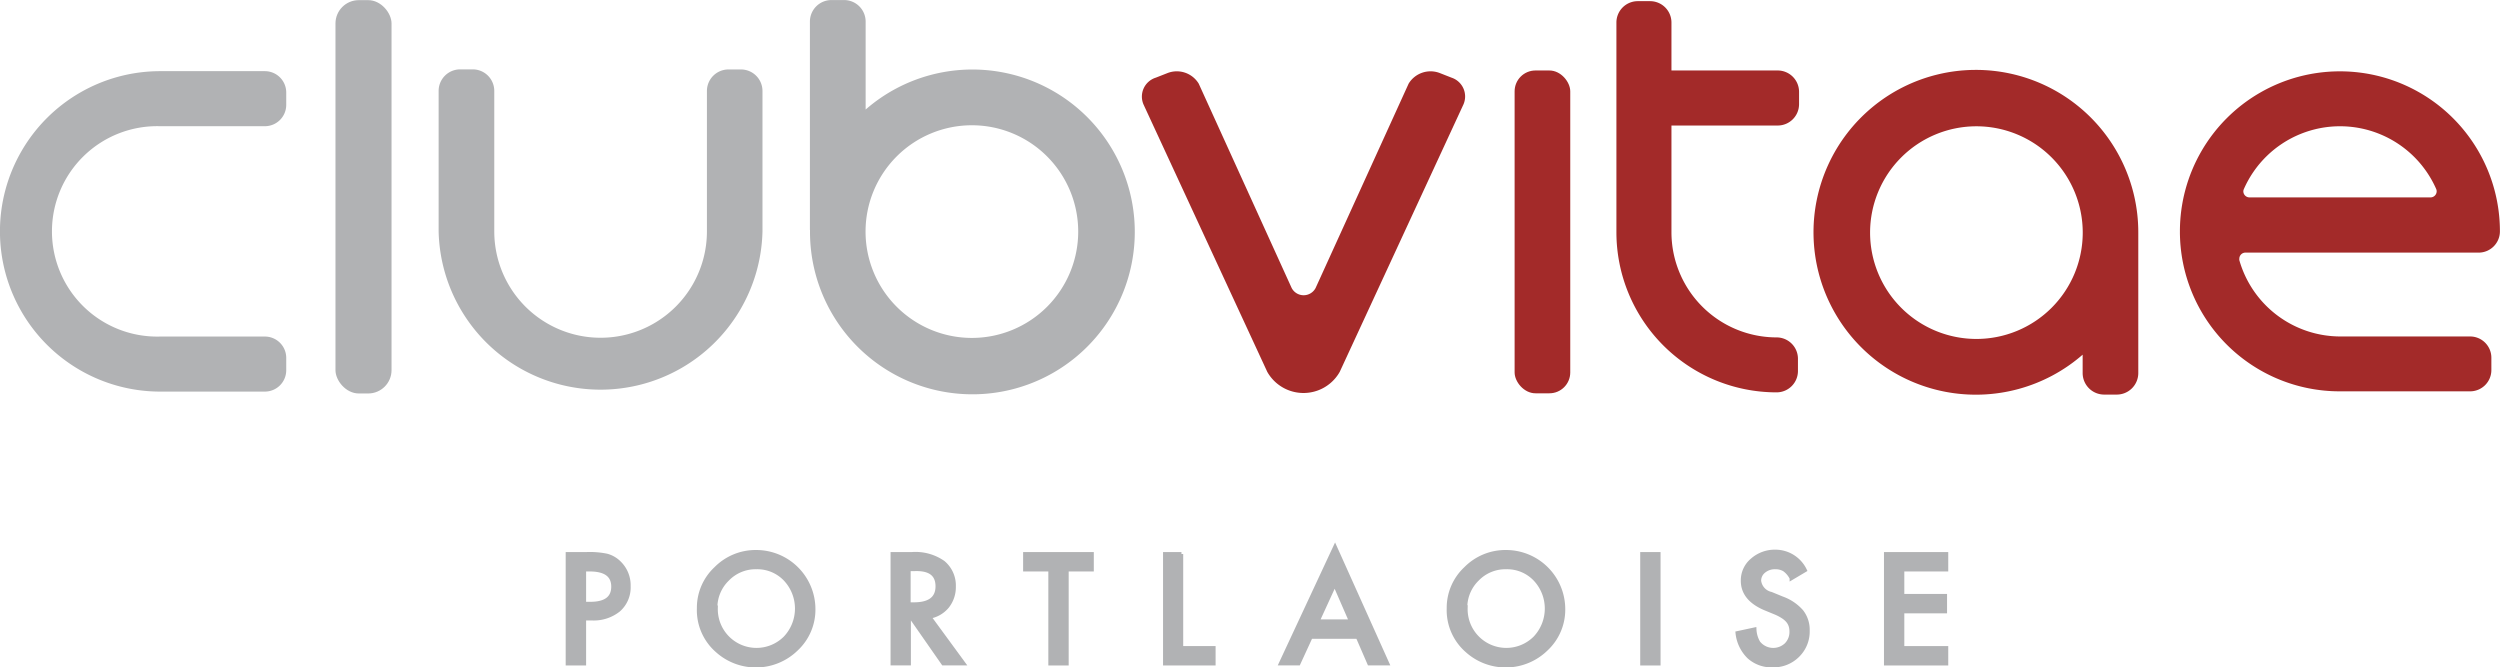 <?xml version="1.0" encoding="UTF-8"?> <svg xmlns="http://www.w3.org/2000/svg" id="Layer_2" data-name="Layer 2" width="103.19mm" height="27.55mm" viewBox="0 0 292.5 78.08"><defs><style>.cls-1,.cls-3{fill:#b1b2b4;}.cls-2{fill:#a32a29;}.cls-3{stroke:#b1b2b4;stroke-miterlimit:10;stroke-width:0.45px;}</style></defs><title>CV</title><path class="cls-1" d="M94.77,26.89c0,0.07,0,.13,0,0.2a19,19,0,1,0,6.51-14.28V2.52A2.52,2.52,0,0,0,98.76,0H97.28a2.52,2.52,0,0,0-2.52,2.52V26.89h0Zm18.94-12.24a12.44,12.44,0,1,1-12.44,12.44A12.44,12.44,0,0,1,113.72,14.65Z"></path><path class="cls-2" d="M250.18,27.41c0-.07,0-0.13,0-0.2a19,19,0,1,0-6.51,14.28v2.15a2.52,2.52,0,0,0,2.52,2.52h1.47a2.52,2.52,0,0,0,2.52-2.52V27.41h0ZM231.24,39.65a12.44,12.44,0,1,1,12.44-12.44A12.44,12.44,0,0,1,231.24,39.65Z"></path><path class="cls-1" d="M18.74,14.76H31a2.5,2.5,0,0,0,2.49-2.49V10.81A2.5,2.5,0,0,0,31,8.32H18.74a18.74,18.74,0,0,0,0,37.49H31a2.5,2.5,0,0,0,2.49-2.49V41.86A2.5,2.5,0,0,0,31,39.37H18.74A12.31,12.31,0,1,1,18.74,14.76Z"></path><path class="cls-1" d="M57.83,27.07V10.63a2.52,2.52,0,0,0-2.52-2.52H53.84a2.52,2.52,0,0,0-2.52,2.52V27.07h0a18.95,18.95,0,0,0,37.89,0h0V10.63A2.52,2.52,0,0,0,86.7,8.12H85.23a2.52,2.52,0,0,0-2.52,2.52V27.07A12.44,12.44,0,1,1,57.83,27.07Z"></path><path class="cls-2" d="M169.83,9.08l-1.35-.53a3,3,0,0,0-3.67,1.23L153.93,33.68h0a1.58,1.58,0,0,1-2.81,0h0L140.25,9.78a3,3,0,0,0-3.67-1.23l-1.35.53a2.32,2.32,0,0,0-1.41,3.2L148.27,43.5a4.87,4.87,0,0,0,8.48,0h0l14.47-31.28A2.32,2.32,0,0,0,169.83,9.08Z"></path><rect class="cls-2" x="177.21" y="8.24" width="6.51" height="37.77" rx="2.44" ry="2.44"></rect><rect class="cls-1" x="39.25" y="0.01" width="6.56" height="46.02" rx="2.73" ry="2.73"></rect><path class="cls-2" d="M262.66,29.55H290a2.49,2.49,0,0,0,2.49-2.49,18.72,18.72,0,1,0-37.44,0h0a18.69,18.69,0,0,0,18.69,18.72H289a2.49,2.49,0,0,0,2.49-2.49V41.85A2.49,2.49,0,0,0,289,39.36h-15.2A12.3,12.3,0,0,1,262,30.43a0.68,0.68,0,0,1,0-.16A0.72,0.72,0,0,1,262.66,29.55Zm-0.13-7.43a12.29,12.29,0,0,1,22.51,0,0.7,0.7,0,0,1,.05.25,0.72,0.72,0,0,1-.72.72H263.19a0.72,0.72,0,0,1-.72-0.72A0.7,0.7,0,0,1,262.53,22.12Z"></path><path class="cls-2" d="M207.87,39.47a12.31,12.31,0,0,1-12.31-12.31V14.68H208a2.5,2.5,0,0,0,2.49-2.49V10.73A2.5,2.5,0,0,0,208,8.24H195.56V2.62A2.5,2.5,0,0,0,193.07.13h-1.46a2.5,2.5,0,0,0-2.49,2.49V27.16h0A18.74,18.74,0,0,0,207.87,45.9a2.5,2.5,0,0,0,2.49-2.49V42A2.5,2.5,0,0,0,207.87,39.47Z"></path><path class="cls-3" d="M68.35,72.42v5.21H66.41V64.81h2.19A9.83,9.83,0,0,1,71,65a3.26,3.26,0,0,1,1.46.85,3.65,3.65,0,0,1,1.1,2.72,3.51,3.51,0,0,1-1.18,2.79,4.66,4.66,0,0,1-3.18,1h-0.9Zm0-1.79h0.72q2.67,0,2.67-2t-2.75-2H68.35v4Z"></path><path class="cls-3" d="M81.76,71.16a6.28,6.28,0,0,1,2-4.65,6.53,6.53,0,0,1,4.75-1.94,6.7,6.7,0,0,1,6.67,6.67,6.3,6.3,0,0,1-2,4.69,6.77,6.77,0,0,1-9.25.21A6.29,6.29,0,0,1,81.76,71.16Zm2,0a4.75,4.75,0,0,0,8.11,3.47,5,5,0,0,0,0-6.87,4.52,4.52,0,0,0-3.37-1.39,4.57,4.57,0,0,0-3.38,1.39A4.62,4.62,0,0,0,83.71,71.18Z"></path><path class="cls-3" d="M108.73,72.16l4,5.46h-2.37l-3.66-5.25h-0.35v5.25h-1.93V64.81h2.27a5.66,5.66,0,0,1,3.67,1,3.5,3.5,0,0,1,1.25,2.8,3.64,3.64,0,0,1-.78,2.34A3.48,3.48,0,0,1,108.73,72.16Zm-2.41-1.47h0.61q2.75,0,2.75-2.1t-2.67-2h-0.69v4.07Z"></path><path class="cls-3" d="M124.81,66.63v11h-1.93v-11h-2.95V64.81h7.82v1.82h-2.94Z"></path><path class="cls-3" d="M138.21,64.81v11H142v1.82h-5.7V64.81h1.93Z"></path><path class="cls-3" d="M158.85,74.51h-5.49l-1.43,3.11h-2.08L156.2,64l6.12,13.62H160.2Zm-0.79-1.82-1.9-4.36-2,4.36h3.89Z"></path><path class="cls-3" d="M169.49,71.16a6.28,6.28,0,0,1,2-4.65,6.53,6.53,0,0,1,4.75-1.94,6.7,6.7,0,0,1,6.67,6.67,6.3,6.3,0,0,1-2,4.69,6.77,6.77,0,0,1-9.25.21A6.29,6.29,0,0,1,169.49,71.16Zm2,0a4.75,4.75,0,0,0,8.11,3.47,5,5,0,0,0,0-6.87,4.52,4.52,0,0,0-3.37-1.39,4.57,4.57,0,0,0-3.38,1.39A4.62,4.62,0,0,0,171.45,71.18Z"></path><path class="cls-3" d="M194.06,64.81V77.63h-1.93V64.81h1.93Z"></path><path class="cls-3" d="M211.18,66.71l-1.57.93a2.7,2.7,0,0,0-.84-1,2,2,0,0,0-1.07-.27,2,2,0,0,0-1.34.46,1.42,1.42,0,0,0-.53,1.13,1.78,1.78,0,0,0,1.39,1.51L208.51,70a5.47,5.47,0,0,1,2.28,1.54,3.48,3.48,0,0,1,.72,2.23,3.92,3.92,0,0,1-1.18,2.92,4,4,0,0,1-2.95,1.16,3.94,3.94,0,0,1-2.76-1,4.57,4.57,0,0,1-1.34-2.79l2-.43a3.33,3.33,0,0,0,.46,1.56,2.21,2.21,0,0,0,3.25.23,2.1,2.1,0,0,0,.6-1.54,2.15,2.15,0,0,0-.1-0.68,1.75,1.75,0,0,0-.32-0.57,2.6,2.6,0,0,0-.57-0.49,5.62,5.62,0,0,0-.83-0.44l-1.24-.51q-2.63-1.11-2.63-3.25a3.09,3.09,0,0,1,1.1-2.41,4,4,0,0,1,2.75-1A3.84,3.84,0,0,1,211.18,66.71Z"></path><path class="cls-3" d="M227.72,66.63h-5.14v3.08h5v1.82h-5v4.28h5.14v1.82h-7.07V64.81h7.07v1.82Z"></path></svg> 